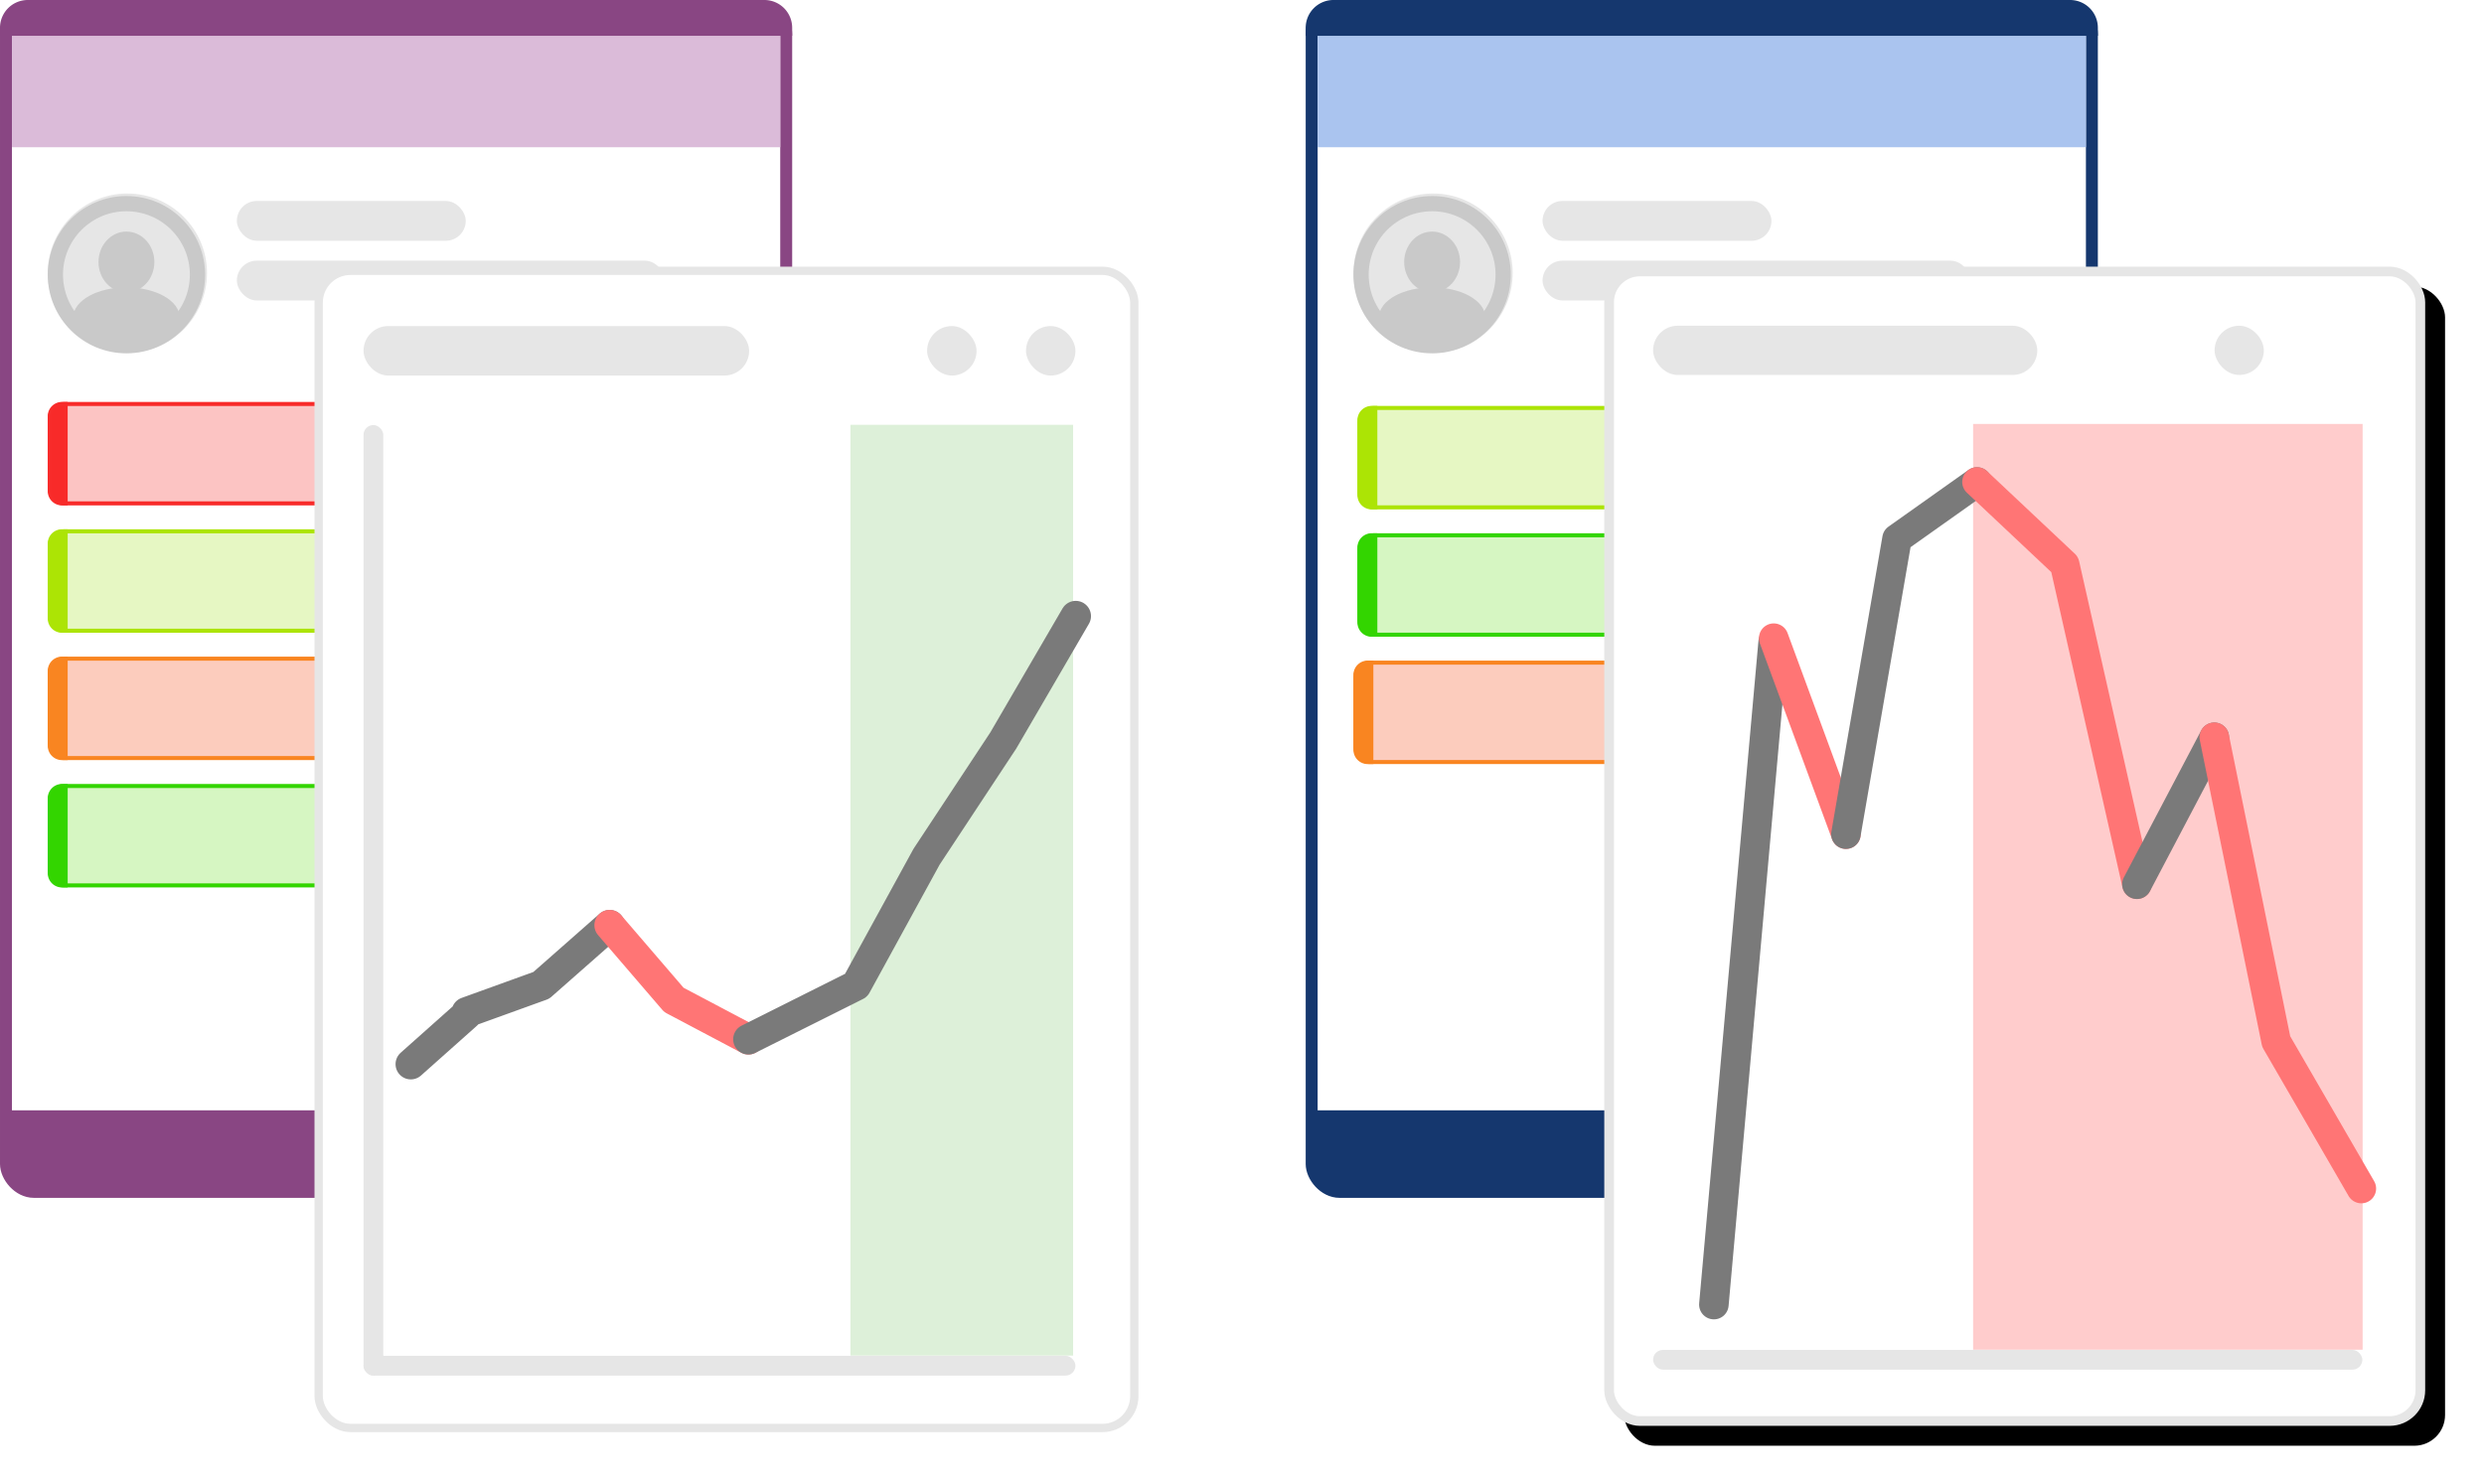 <svg xmlns="http://www.w3.org/2000/svg" xmlns:xlink="http://www.w3.org/1999/xlink" width="624" height="373" viewBox="0 0 624 373"><defs><filter id="c" width="1.134" height="1.095" x="-.055" y="-.039" filterUnits="objectBoundingBox"><feMorphology in="SourceAlpha" operator="dilate" radius=".5" result="shadowSpreadOuter1"/><feOffset dx="5" dy="5" in="shadowSpreadOuter1" result="shadowOffsetOuter1"/><feGaussianBlur in="shadowOffsetOuter1" result="shadowBlurOuter1" stdDeviation="4.5"/><feComposite in="shadowBlurOuter1" in2="SourceAlpha" operator="out" result="shadowBlurOuter1"/><feColorMatrix in="shadowBlurOuter1" values="0 0 0 0 0 0 0 0 0 0 0 0 0 0 0 0 0 0 0.097 0"/></filter><rect id="a" width="206.22" height="291.29" x="0" y="0" rx="7.73"/></defs><rect width="196" height="298" x="1.5" y="1.5" fill="#fff" stroke="#a149d8" stroke-width="3" rx="7" style="fill-rule:evenodd;stroke:#894683;stroke-opacity:1"/><path fill="#a149d8" d="M2 279h195v16a4 4 0 0 1-4 4H6a4 4 0 0 1-4-4z" style="fill-rule:evenodd;fill:#894683;fill-opacity:1"/><path fill="#dba6f8" d="M3 9h193v28H3Z" style="fill-rule:evenodd;fill:#dbbbd9;fill-opacity:1"/><path fill="#a149d8" stroke="#a149d8" stroke-width="2" d="M192 1H7a5.98 5.98 0 0 0-6 6v1h197V7a5.98 5.98 0 0 0-6-6z" style="fill-rule:evenodd;fill:#894683;fill-opacity:1;stroke:#894683;stroke-opacity:1"/><g style="fill:none;fill-rule:evenodd" transform="translate(12 48)"><rect width="57.5" height="10" x="47.5" y="2.5" fill="#e6e6e6" rx="5"/><rect width="107.5" height="10" x="47.5" y="17.5" fill="#e6e6e6" rx="5"/><g transform="translate(0 .63)"><circle cx="20" cy="20" r="20" fill="#e6e6e6"/><g stroke="#c9c9c9" transform="translate(0 .63)"><ellipse cx="19.76" cy="16.58" fill="#c9c9c9" stroke-width="1.28" rx="6.38" ry="7.01"/><circle cx="19.76" cy="19.76" r="17.85" stroke-width="3.83"/><ellipse cx="19.76" cy="30.6" fill="#c9c9c9" stroke-width="1.28" rx="12.75" ry="7.01"/></g></g></g><g stroke="#f82b2a" stroke-width="1.02" style="fill:none;fill-rule:evenodd" transform="translate(12 101)"><rect width="172.98" height="24.98" x=".51" y=".51" fill="#fcc4c3" rx="3.57"/><path fill="#f82a29" d="M4.49.51h-.92A3.05 3.05 0 0 0 .51 3.57v18.86a3.05 3.05 0 0 0 3.06 3.06h.92z"/></g><g stroke="#f98521" stroke-width="1.02" style="fill:none;fill-rule:evenodd" transform="translate(12 165)"><rect width="172.98" height="24.98" x=".51" y=".51" fill="#fcccbd" rx="3.57"/><path fill="#f98521" d="M4.49.51h-.92A3.05 3.05 0 0 0 .51 3.57v18.86a3.05 3.05 0 0 0 3.06 3.06h.92z"/></g><g stroke="#ace405" stroke-width="1.02" style="fill:none;fill-rule:evenodd" transform="translate(12 133)"><rect width="172.98" height="24.98" x=".51" y=".51" fill="#e6f7c3" rx="3.57"/><path fill="#ace405" d="M4.49.51h-.92A3.05 3.05 0 0 0 .51 3.57v18.86a3.05 3.05 0 0 0 3.06 3.06h.92z"/></g><g stroke="#33d500" stroke-width="1.02" style="fill:none;fill-rule:evenodd" transform="translate(12 197)"><rect width="172.98" height="24.98" x=".51" y=".51" fill="#d6f6c2" rx="3.57"/><path fill="#33d500" d="M4.49.51h-.92A3.05 3.05 0 0 0 .51 3.57v18.86a3.05 3.05 0 0 0 3.06 3.06h.92z"/></g><rect width="196" height="298" x="329.5" y="1.5" fill="#fff" stroke="#559356" stroke-width="3" rx="7" style="fill-rule:evenodd;stroke:#15376e;stroke-opacity:1"/><path fill="#559356" d="M330 279h195v16a4 4 0 0 1-4 4H334a4 4 0 0 1-4-4z" style="fill-rule:evenodd;fill:#15376e;fill-opacity:1"/><g stroke="#ace405" stroke-width="1.02" style="fill:none;fill-rule:evenodd" transform="translate(341 102)"><rect width="172.98" height="24.98" x=".51" y=".51" fill="#e6f7c3" rx="3.57"/><path fill="#ace405" d="M4.49.51h-.92A3.05 3.05 0 0 0 .51 3.57v18.86a3.05 3.05 0 0 0 3.06 3.06h.92z"/></g><g stroke="#33d500" stroke-width="1.02" style="fill:none;fill-rule:evenodd" transform="translate(341 134)"><rect width="172.98" height="24.98" x=".51" y=".51" fill="#d6f6c2" rx="3.57"/><path fill="#33d500" d="M4.49.51h-.92A3.05 3.05 0 0 0 .51 3.57v18.86a3.05 3.05 0 0 0 3.06 3.06h.92z"/></g><path fill="#a4d0a7" d="M331 9h193v28H331Z" style="fill-rule:evenodd;fill:#aac4ef;fill-opacity:1"/><path fill="#559356" stroke="#559356" stroke-width="2" d="M520 1H335a5.98 5.98 0 0 0-6 6v1h197V7a5.98 5.98 0 0 0-6-6z" style="fill:#15376e;fill-opacity:1;fill-rule:evenodd;stroke:#15376e;stroke-opacity:1"/><g style="fill:none;fill-rule:evenodd" transform="translate(340 48)"><rect width="57.5" height="10" x="47.5" y="2.5" fill="#e6e6e6" rx="5"/><rect width="107.5" height="10" x="47.5" y="17.5" fill="#e6e6e6" rx="5"/><g transform="translate(0 .63)"><circle cx="20" cy="20" r="20" fill="#e6e6e6"/><g stroke="#c9c9c9" transform="translate(0 .63)"><ellipse cx="19.76" cy="16.58" fill="#c9c9c9" stroke-width="1.28" rx="6.38" ry="7.01"/><circle cx="19.76" cy="19.76" r="17.85" stroke-width="3.83"/><ellipse cx="19.76" cy="30.6" fill="#c9c9c9" stroke-width="1.28" rx="12.75" ry="7.01"/></g></g></g><g stroke="#f98521" stroke-width="1.02" style="fill:none;fill-rule:evenodd" transform="translate(340 166)"><rect width="172.98" height="24.98" x=".51" y=".51" fill="#fcccbd" rx="3.57"/><path fill="#f98521" d="M4.49.51h-.92A3.05 3.05 0 0 0 .51 3.57v18.86a3.05 3.05 0 0 0 3.06 3.06h.92z"/></g><g style="fill:none;fill-rule:evenodd" transform="translate(79 67)"><rect width="3.73" height="179.14" x="192.93" y="66.05" fill="#e6e6e6" rx="1.86"/><rect width="9.31" height="9.33" x="6.08" y="47.39" fill="#e6e6e6" rx="4.66"/><rect width="204.9" height="290.77" x="1.05" y="1.05" fill="#fff" stroke="#e6e6e6" stroke-width="2.09" rx="7.99"/><path fill="#56b842" d="M134.64 39.74h55.94v233.89h-55.94z" opacity=".2"/><path stroke="#7a7a7a" stroke-linecap="round" stroke-linejoin="round" stroke-width="7.67" d="m24.2 200.4 14.05-12.51m0-.52 18.73-6.77m17.17-15.12L56.98 180.6"/><path stroke="#ff7575" stroke-linecap="round" stroke-linejoin="round" stroke-width="7.67" d="m74.15 165.48 16.13 18.77m18.73 9.9-18.73-9.9"/><path stroke="#7a7a7a" stroke-linecap="round" stroke-linejoin="round" stroke-width="7.67" d="m109.01 194.15 27.06-13.55m17.69-32.32-17.69 32.32m17.69-32.32 19.26-29.19m18.21-31.27-18.21 31.27"/><rect width="96.87" height="12.44" x="12.32" y="14.93" fill="#e6e6e6" rx="6.22"/><rect width="4.97" height="238.85" x="12.32" y="39.81" fill="#e6e6e6" rx="2.48"/><rect width="178.84" height="4.98" x="12.32" y="273.68" fill="#e6e6e6" rx="2.49"/><rect width="12.42" height="12.44" x="178.74" y="14.93" fill="#e6e6e6" rx="6.21"/><rect width="12.42" height="12.44" x="153.9" y="14.93" fill="#e6e6e6" rx="6.21"/></g><g style="fill:none;fill-rule:evenodd" transform="translate(403 67)"><use xlink:href="#a" fill="#000" filter="url(#c)"/><rect width="203.79" height="288.86" x="1.22" y="1.22" fill="#fff" stroke="#e6e6e6" stroke-linejoin="square" stroke-width="2.43" rx="7.73"/><rect width="96.51" height="12.37" x="12.27" y="14.85" fill="#e6e6e6" rx="6.19"/><rect width="178.17" height="4.95" x="12.27" y="272.21" fill="#e6e6e6" rx="2.47"/><rect width="12.37" height="12.37" x="153.32" y="14.85" fill="#e6e6e6" rx="6.19"/><path fill="#ff0404" d="M92.66 39.53h97.85v232.63H92.66Z" opacity=".2"/><path stroke="#7a7a7a" stroke-linecap="round" stroke-linejoin="round" stroke-width="7.42" d="m42.44 94.28-14.9 166.54"/><path stroke="#ff7575" stroke-linecap="round" stroke-linejoin="round" stroke-width="7.42" d="m42.57 93.36 18.14 49.25"/><path stroke="#7a7a7a" stroke-linecap="round" stroke-linejoin="round" stroke-width="7.42" d="m73.55 68.36-12.84 74.25m12.84-74.25 20.09-14.25"/><path stroke="#ff7575" stroke-linecap="round" stroke-linejoin="round" stroke-width="7.42" d="M115.67 74.84 93.64 54.11m22.03 20.73 18.14 80.36"/><path stroke="#7a7a7a" stroke-linecap="round" stroke-linejoin="round" stroke-width="7.42" d="m153.25 118.26-19.44 36.94"/><path stroke="#ff7575" stroke-linecap="round" stroke-linejoin="round" stroke-width="7.42" d="m153.25 118.26 15.55 76.46m21.39 36.94-21.39-36.94"/></g></svg>